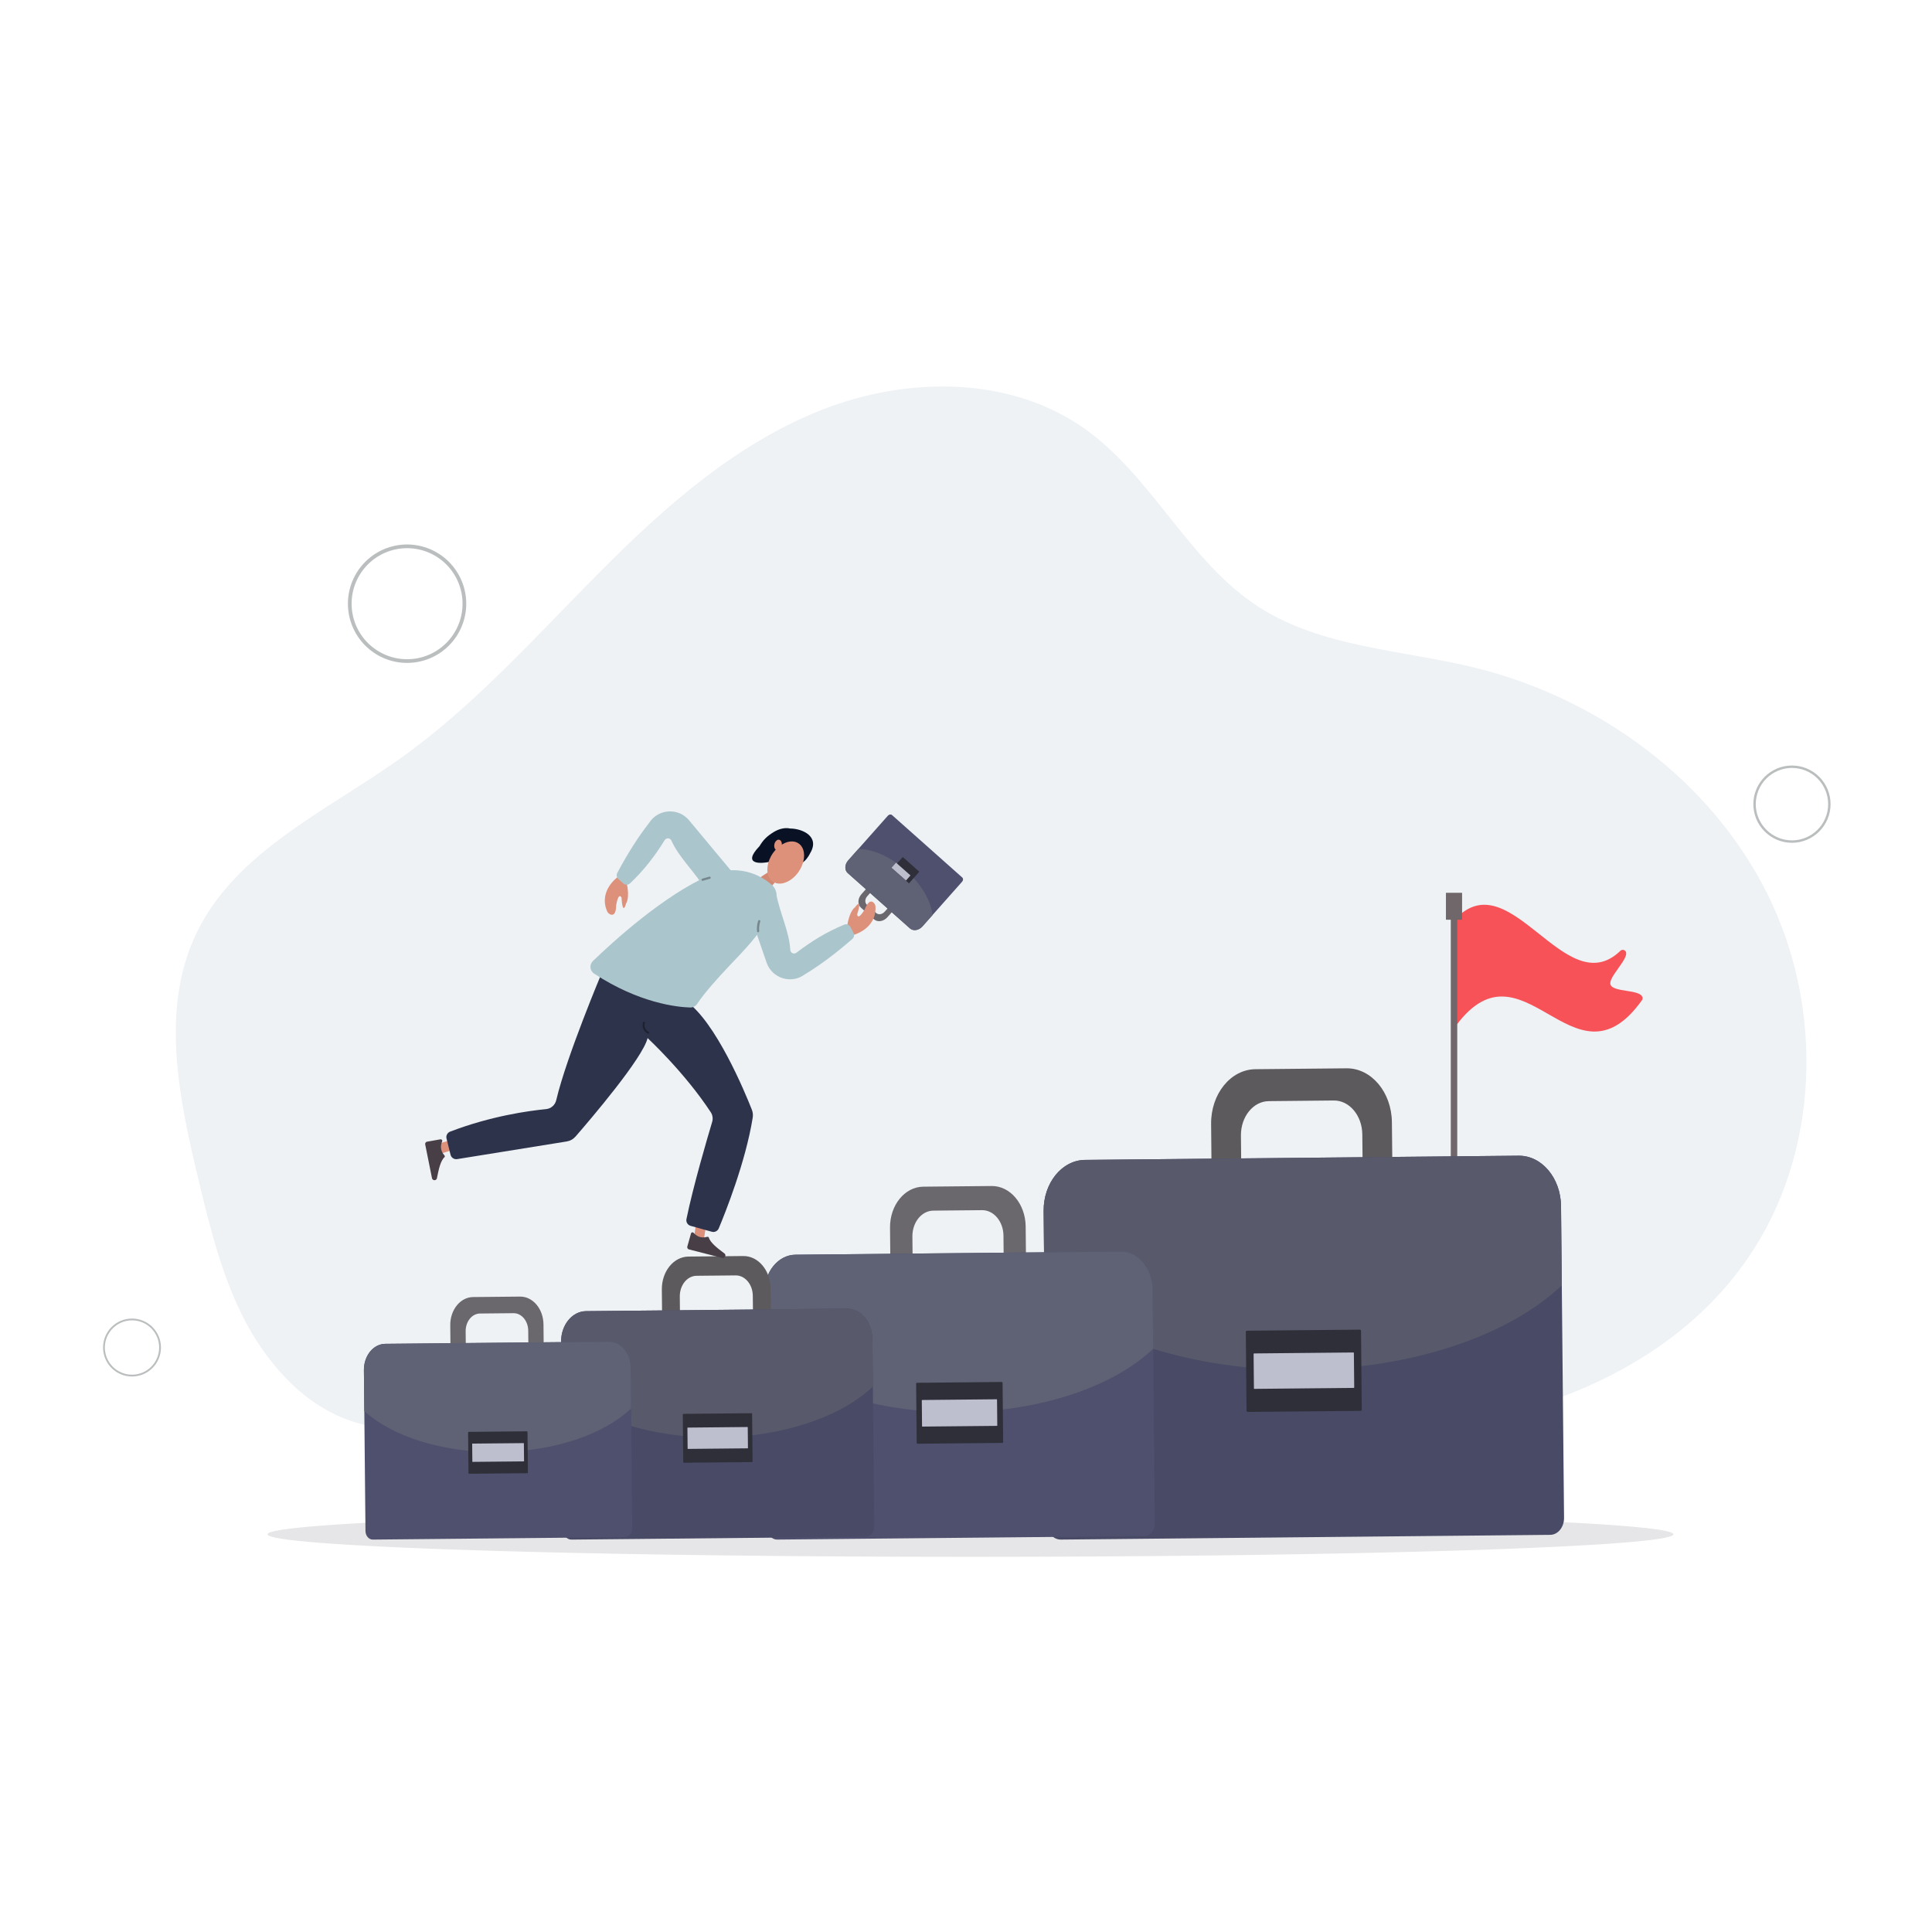 <svg xmlns="http://www.w3.org/2000/svg" xmlns:xlink="http://www.w3.org/1999/xlink" width="1024" zoomAndPan="magnify" viewBox="0 0 768 768" height="1024" preserveAspectRatio="xMidYMid meet" version="1.0"><defs><clipPath id="c657253f83"><path d="M 106 600 L 666 600 L 666 618.859 L 106 618.859 Z M 106 600 " clip-rule="nonzero"/></clipPath><clipPath id="d7358b7796"><path d="M 696 304 L 727.742 304 L 727.742 336 L 696 336 Z M 696 304 " clip-rule="nonzero"/></clipPath></defs><path fill="#eef2f4" d="M 106.477 539.398 C 91.188 519.277 84.91 493.918 78.992 469.34 C 71.16 436.812 63.602 401.215 78.055 371.047 C 93.582 338.645 129.441 322.551 158.738 301.77 C 188.531 280.637 212.965 252.992 238.734 227.094 C 264.5 201.199 292.625 176.355 326.594 162.957 C 360.566 149.559 401.645 149.359 431.379 170.566 C 458.16 189.668 472.395 223.031 499.941 240.996 C 525.094 257.398 556.879 258.238 586.043 265.352 C 635.332 277.387 680.133 310.113 702.688 355.594 C 725.246 401.074 723.453 458.84 694.523 500.555 C 660.359 549.812 596.133 569.812 536.219 569.867 C 476.305 569.922 417.734 553.574 358.359 545.508 C 309.113 538.82 258.875 539.012 211.77 556.398 C 172.785 570.793 136.273 578.613 106.477 539.398 Z M 106.477 539.398 " fill-opacity="1" fill-rule="nonzero"/><g clip-path="url(#c657253f83)"><path fill="#e6e6e8" d="M 665.223 609.898 C 665.223 610.047 665.109 610.191 664.887 610.34 C 664.66 610.484 664.324 610.633 663.875 610.777 C 663.43 610.922 662.867 611.07 662.199 611.215 C 661.527 611.359 660.746 611.504 659.852 611.648 C 658.961 611.793 657.957 611.934 656.848 612.078 C 655.738 612.219 654.516 612.359 653.191 612.5 C 651.863 612.641 650.43 612.781 648.887 612.918 C 647.348 613.055 645.703 613.191 643.949 613.328 C 642.199 613.465 640.348 613.598 638.395 613.73 C 636.438 613.863 634.383 613.992 632.227 614.121 C 630.07 614.254 627.816 614.379 625.465 614.504 C 623.113 614.633 620.668 614.754 618.129 614.879 C 615.586 615 612.953 615.117 610.23 615.238 C 607.508 615.355 604.695 615.469 601.793 615.582 C 598.891 615.695 595.906 615.809 592.832 615.918 C 589.762 616.023 586.609 616.133 583.375 616.234 C 580.141 616.34 576.832 616.441 573.441 616.539 C 570.055 616.637 566.594 616.73 563.059 616.824 C 559.523 616.918 555.918 617.008 552.246 617.094 C 548.57 617.184 544.832 617.266 541.031 617.348 C 537.227 617.43 533.367 617.508 529.441 617.586 C 525.52 617.66 521.543 617.73 517.508 617.801 C 513.477 617.871 509.391 617.938 505.258 618 C 501.125 618.062 496.945 618.121 492.719 618.176 C 488.492 618.234 484.23 618.285 479.922 618.336 C 475.617 618.383 471.277 618.43 466.898 618.473 C 462.523 618.516 458.117 618.555 453.68 618.59 C 449.246 618.625 444.785 618.656 440.297 618.688 C 435.812 618.715 431.309 618.742 426.785 618.762 C 422.262 618.785 417.723 618.801 413.172 618.816 C 408.621 618.832 404.062 618.84 399.492 618.848 C 394.926 618.855 390.355 618.859 385.781 618.859 C 381.207 618.859 376.637 618.855 372.07 618.848 C 367.504 618.84 362.945 618.832 358.391 618.816 C 353.84 618.801 349.305 618.785 344.781 618.762 C 340.258 618.742 335.75 618.715 331.266 618.688 C 326.781 618.656 322.32 618.625 317.883 618.59 C 313.449 618.555 309.043 618.516 304.664 618.473 C 300.289 618.43 295.949 618.383 291.641 618.336 C 287.336 618.285 283.07 618.234 278.844 618.176 C 274.621 618.121 270.441 618.062 266.305 618 C 262.172 617.938 258.09 617.871 254.055 617.801 C 250.023 617.73 246.043 617.66 242.121 617.586 C 238.199 617.508 234.336 617.43 230.535 617.348 C 226.73 617.266 222.992 617.184 219.32 617.098 C 215.648 617.008 212.043 616.918 208.508 616.824 C 204.973 616.73 201.512 616.637 198.121 616.539 C 194.734 616.441 191.422 616.34 188.188 616.234 C 184.953 616.133 181.801 616.023 178.73 615.918 C 175.66 615.809 172.672 615.695 169.773 615.582 C 166.871 615.469 164.059 615.355 161.332 615.238 C 158.609 615.117 155.977 615 153.438 614.879 C 150.895 614.754 148.449 614.633 146.098 614.504 C 143.746 614.379 141.492 614.254 139.336 614.121 C 137.184 613.992 135.125 613.863 133.172 613.73 C 131.215 613.598 129.363 613.465 127.613 613.328 C 125.863 613.191 124.219 613.055 122.676 612.918 C 121.137 612.781 119.703 612.641 118.375 612.5 C 117.047 612.359 115.828 612.219 114.715 612.078 C 113.605 611.934 112.602 611.793 111.711 611.648 C 110.82 611.504 110.039 611.359 109.367 611.215 C 108.695 611.07 108.137 610.922 107.688 610.777 C 107.238 610.633 106.902 610.484 106.68 610.34 C 106.453 610.191 106.344 610.047 106.344 609.898 C 106.344 609.754 106.453 609.605 106.68 609.461 C 106.902 609.312 107.238 609.168 107.688 609.02 C 108.137 608.875 108.695 608.73 109.367 608.586 C 110.039 608.441 110.82 608.297 111.711 608.152 C 112.602 608.008 113.605 607.863 114.715 607.723 C 115.828 607.582 117.047 607.438 118.375 607.297 C 119.703 607.16 121.137 607.02 122.676 606.883 C 124.219 606.742 125.863 606.605 127.613 606.473 C 129.363 606.336 131.215 606.203 133.172 606.07 C 135.125 605.938 137.184 605.805 139.336 605.676 C 141.492 605.547 143.746 605.418 146.098 605.293 C 148.449 605.168 150.895 605.043 153.438 604.922 C 155.977 604.801 158.609 604.68 161.332 604.562 C 164.059 604.445 166.871 604.328 169.773 604.215 C 172.672 604.102 175.66 603.992 178.73 603.883 C 181.801 603.773 184.953 603.668 188.188 603.562 C 191.422 603.461 194.734 603.359 198.121 603.262 C 201.512 603.164 204.973 603.066 208.508 602.973 C 212.043 602.879 215.648 602.789 219.32 602.703 C 222.992 602.617 226.73 602.531 230.535 602.449 C 234.336 602.367 238.199 602.289 242.121 602.215 C 246.043 602.141 250.023 602.066 254.055 602 C 258.09 601.93 262.172 601.863 266.305 601.801 C 270.441 601.738 274.621 601.68 278.844 601.621 C 283.07 601.566 287.336 601.512 291.641 601.465 C 295.949 601.414 300.289 601.367 304.664 601.324 C 309.043 601.285 313.449 601.246 317.883 601.207 C 322.32 601.172 326.781 601.141 331.266 601.113 C 335.75 601.082 340.258 601.059 344.781 601.039 C 349.305 601.016 353.84 600.996 358.391 600.984 C 362.945 600.969 367.504 600.957 372.07 600.949 C 376.637 600.945 381.207 600.941 385.781 600.941 C 390.355 600.941 394.926 600.945 399.492 600.949 C 404.062 600.957 408.621 600.969 413.172 600.984 C 417.723 600.996 422.262 601.016 426.785 601.039 C 431.309 601.059 435.812 601.082 440.297 601.113 C 444.785 601.141 449.246 601.172 453.68 601.207 C 458.117 601.246 462.523 601.285 466.898 601.324 C 471.277 601.367 475.617 601.414 479.922 601.465 C 484.23 601.512 488.492 601.566 492.719 601.621 C 496.945 601.68 501.125 601.738 505.258 601.801 C 509.391 601.863 513.477 601.93 517.508 602 C 521.543 602.066 525.52 602.141 529.441 602.215 C 533.367 602.289 537.227 602.367 541.031 602.449 C 544.832 602.531 548.57 602.617 552.246 602.703 C 555.918 602.789 559.523 602.879 563.059 602.973 C 566.594 603.066 570.055 603.164 573.441 603.262 C 576.832 603.359 580.141 603.461 583.375 603.562 C 586.609 603.668 589.762 603.773 592.832 603.883 C 595.906 603.992 598.891 604.102 601.793 604.215 C 604.695 604.328 607.508 604.445 610.23 604.562 C 612.953 604.68 615.586 604.801 618.129 604.922 C 620.668 605.043 623.113 605.168 625.465 605.293 C 627.816 605.418 630.07 605.547 632.227 605.676 C 634.383 605.805 636.438 605.938 638.395 606.07 C 640.348 606.203 642.199 606.336 643.949 606.473 C 645.703 606.605 647.348 606.742 648.887 606.883 C 650.43 607.02 651.863 607.16 653.191 607.297 C 654.516 607.438 655.738 607.582 656.848 607.723 C 657.957 607.863 658.961 608.008 659.852 608.152 C 660.746 608.297 661.527 608.441 662.199 608.586 C 662.867 608.73 663.43 608.875 663.875 609.02 C 664.324 609.168 664.66 609.312 664.887 609.461 C 665.109 609.605 665.223 609.754 665.223 609.898 Z M 665.223 609.898 " fill-opacity="1" fill-rule="nonzero"/></g><path fill="#6b686d" d="M 353.449 360.418 L 351.66 362.43 C 350.707 363.508 349.211 363.738 348.32 362.949 L 344.609 359.66 C 343.723 358.871 343.777 357.359 344.73 356.281 L 346.52 354.27 L 344.824 352.754 L 342.438 355.449 C 340.918 357.16 340.828 359.562 342.242 360.82 L 347.441 365.441 C 348.852 366.695 351.23 366.328 352.75 364.617 L 355.137 361.922 Z M 353.449 360.418 " fill-opacity="1" fill-rule="nonzero"/><path fill="#4e506e" d="M 337.164 342.035 L 352.941 324.258 C 353.414 323.723 354.156 323.609 354.598 324 L 382.512 348.82 C 382.953 349.211 382.93 349.961 382.453 350.488 L 366.672 368.27 C 365.254 369.871 363.035 370.219 361.715 369.043 L 336.98 347.051 C 335.664 345.883 335.742 343.637 337.164 342.035 Z M 337.164 342.035 " fill-opacity="1" fill-rule="nonzero"/><path fill="#5f6274" d="M 337.164 342.035 L 341.176 337.516 C 346.664 337.387 353.812 340.387 360.078 345.961 C 366.348 351.531 370.168 358.281 370.688 363.754 L 366.676 368.273 C 365.254 369.875 363.035 370.223 361.715 369.047 L 336.98 347.055 C 335.664 345.883 335.742 343.637 337.164 342.035 Z M 337.164 342.035 " fill-opacity="1" fill-rule="nonzero"/><path fill="#2e2f38" d="M 361.258 351.086 L 354.828 345.371 C 354.781 345.328 354.777 345.285 354.82 345.238 L 358.805 340.746 C 358.848 340.699 358.891 340.695 358.938 340.738 L 365.367 346.457 C 365.414 346.496 365.418 346.539 365.375 346.586 L 361.391 351.078 C 361.348 351.125 361.305 351.129 361.258 351.086 Z M 361.258 351.086 " fill-opacity="1" fill-rule="nonzero"/><path fill="#bdbece" d="M 360.117 349.992 L 354.438 344.98 C 354.418 344.965 354.418 344.945 354.434 344.926 L 356.168 342.957 C 356.184 342.938 356.203 342.938 356.223 342.953 L 361.902 347.965 C 361.922 347.984 361.926 348.004 361.906 348.023 L 360.172 349.988 C 360.156 350.012 360.137 350.012 360.117 349.992 Z M 360.117 349.992 " fill-opacity="1" fill-rule="nonzero"/><path fill="#f65257" d="M 577.723 409.18 C 605.152 369.746 625.355 435.973 652.715 397.582 C 652.988 397.195 653.043 396.781 652.879 396.336 C 651.742 393.219 641.336 394.527 640.199 391.402 C 639.164 388.562 647.387 381.301 646.352 378.461 C 646.312 378.355 646.262 378.254 646.199 378.16 C 646.133 378.066 646.059 377.984 645.977 377.91 C 645.891 377.836 645.797 377.773 645.699 377.719 C 645.598 377.668 645.492 377.629 645.383 377.605 C 645.273 377.578 645.16 377.57 645.051 377.57 C 644.938 377.574 644.824 377.59 644.719 377.621 C 644.609 377.652 644.504 377.695 644.406 377.75 C 644.309 377.805 644.223 377.875 644.141 377.953 C 622.074 399.277 600.012 341.066 577.945 365.992 C 575.441 380.578 580.23 394.598 577.723 409.18 Z M 577.723 409.18 " fill-opacity="1" fill-rule="nonzero"/><path fill="#70676a" d="M 576.707 362.184 L 579.277 362.184 L 579.277 475.359 L 576.707 475.359 Z M 576.707 362.184 " fill-opacity="1" fill-rule="nonzero"/><path fill="#70676a" d="M 574.875 354.898 L 581.109 354.898 C 581.172 354.898 581.203 354.93 581.203 354.992 L 581.203 365.52 C 581.203 365.582 581.172 365.613 581.109 365.613 L 574.875 365.613 C 574.812 365.613 574.781 365.582 574.781 365.52 L 574.781 354.992 C 574.781 354.93 574.812 354.898 574.875 354.898 Z M 574.875 354.898 " fill-opacity="1" fill-rule="nonzero"/><path fill="#5d5a5e" d="M 493.43 465.441 L 493.289 451.406 C 493.219 443.906 498.176 437.777 504.363 437.719 L 530.203 437.465 C 536.391 437.406 541.465 443.438 541.539 450.938 L 541.68 464.973 L 553.5 464.855 L 553.301 446.094 C 553.188 434.168 545.117 424.578 535.273 424.672 L 499.047 425.023 C 489.203 425.117 481.316 434.863 481.434 446.793 L 481.613 465.555 Z M 493.43 465.441 " fill-opacity="1" fill-rule="nonzero"/><path fill="#484a66" d="M 620.535 479.434 L 621.734 603.344 C 621.77 607.062 619.316 610.094 616.25 610.125 L 421.672 612.004 C 418.605 612.035 416.094 609.051 416.059 605.332 L 414.859 481.422 C 414.75 470.277 422.117 461.168 431.316 461.078 L 603.688 459.41 C 612.887 459.316 620.426 468.289 620.535 479.434 Z M 620.535 479.434 " fill-opacity="1" fill-rule="nonzero"/><path fill="#585a6b" d="M 620.535 479.434 L 620.84 510.934 C 600.102 530.652 562.004 544.086 518.316 544.508 C 474.629 544.934 436.277 532.238 415.164 512.926 L 414.859 481.426 C 414.75 470.281 422.117 461.172 431.316 461.086 L 603.688 459.414 C 612.887 459.316 620.426 468.289 620.535 479.434 Z M 620.535 479.434 " fill-opacity="1" fill-rule="nonzero"/><path fill="#2e2f38" d="M 495.707 528.98 L 540.539 528.551 C 540.672 528.551 540.785 528.594 540.879 528.688 C 540.977 528.781 541.023 528.895 541.027 529.031 L 541.324 560.34 C 541.328 560.473 541.281 560.59 541.188 560.684 C 541.094 560.777 540.98 560.828 540.848 560.828 L 496.02 561.258 C 495.883 561.262 495.77 561.215 495.676 561.121 C 495.578 561.027 495.531 560.914 495.527 560.781 L 495.23 529.469 C 495.227 529.336 495.273 529.223 495.367 529.125 C 495.461 529.031 495.574 528.98 495.707 528.98 Z M 495.707 528.98 " fill-opacity="1" fill-rule="nonzero"/><path fill="#bdbece" d="M 538.109 551.715 L 498.668 552.098 C 498.523 552.102 498.453 552.031 498.453 551.887 L 498.324 538.227 C 498.32 538.086 498.391 538.012 498.531 538.012 L 537.973 537.629 C 538.113 537.629 538.184 537.699 538.188 537.84 L 538.324 551.504 C 538.328 551.648 538.254 551.719 538.109 551.715 Z M 538.109 551.715 " fill-opacity="1" fill-rule="nonzero"/><path fill="#6b686d" d="M 362.797 502.047 L 362.695 491.516 C 362.641 485.891 366.363 481.293 371.004 481.246 L 390.383 481.059 C 395.027 481.016 398.836 485.539 398.891 491.168 L 398.992 501.695 L 407.855 501.609 L 407.719 487.535 C 407.633 478.582 401.574 471.387 394.188 471.457 L 367.008 471.723 C 359.625 471.793 353.707 479.105 353.797 488.055 L 353.938 502.133 Z M 362.797 502.047 " fill-opacity="1" fill-rule="nonzero"/><path fill="#4e506e" d="M 458.164 512.539 L 459.066 605.516 C 459.09 608.301 457.258 610.582 454.949 610.602 L 308.961 612.004 C 306.66 612.027 304.773 609.785 304.746 606.992 L 303.848 514.023 C 303.766 505.664 309.293 498.828 316.195 498.762 L 445.527 497.508 C 452.422 497.453 458.082 504.176 458.164 512.539 Z M 458.164 512.539 " fill-opacity="1" fill-rule="nonzero"/><path fill="#5f6274" d="M 458.164 512.539 L 458.395 536.172 C 442.836 550.969 414.25 561.047 381.473 561.367 C 348.695 561.684 319.918 552.156 304.078 537.668 L 303.848 514.035 C 303.77 505.672 309.297 498.84 316.195 498.773 L 445.531 497.52 C 452.422 497.453 458.082 504.176 458.164 512.539 Z M 458.164 512.539 " fill-opacity="1" fill-rule="nonzero"/><path fill="#2e2f38" d="M 398.406 573.578 L 364.773 573.902 C 364.672 573.906 364.586 573.871 364.516 573.801 C 364.441 573.73 364.406 573.645 364.406 573.543 L 364.18 550.051 C 364.176 549.953 364.211 549.867 364.281 549.793 C 364.352 549.723 364.438 549.688 364.539 549.684 L 398.172 549.359 C 398.273 549.359 398.359 549.395 398.43 549.465 C 398.504 549.535 398.539 549.621 398.539 549.719 L 398.766 573.211 C 398.77 573.309 398.734 573.395 398.664 573.469 C 398.594 573.539 398.508 573.578 398.406 573.578 Z M 398.406 573.578 " fill-opacity="1" fill-rule="nonzero"/><path fill="#bdbece" d="M 366.582 556.52 L 396.176 556.234 C 396.281 556.234 396.332 556.285 396.336 556.391 L 396.434 566.645 C 396.434 566.75 396.383 566.805 396.277 566.805 L 366.684 567.09 C 366.578 567.09 366.523 567.035 366.523 566.93 L 366.426 556.68 C 366.426 556.574 366.477 556.52 366.582 556.52 Z M 366.582 556.52 " fill-opacity="1" fill-rule="nonzero"/><path fill="#5d5a5e" d="M 270.316 523.824 L 270.234 515.379 C 270.188 510.867 273.172 507.18 276.898 507.145 L 292.438 506.992 C 296.16 506.957 299.215 510.586 299.25 515.098 L 299.332 523.543 L 306.441 523.473 L 306.332 512.184 C 306.262 505.008 301.406 499.238 295.484 499.293 L 273.688 499.504 C 267.766 499.562 263.023 505.426 263.09 512.602 L 263.203 523.891 Z M 270.316 523.824 " fill-opacity="1" fill-rule="nonzero"/><path fill="#484a66" d="M 346.789 532.242 L 347.512 606.797 C 347.535 609.031 346.059 610.855 344.211 610.875 L 227.141 612.012 C 225.297 612.027 223.785 610.23 223.762 607.996 L 223.043 533.441 C 222.977 526.734 227.41 521.254 232.941 521.203 L 336.652 520.199 C 342.184 520.141 346.727 525.535 346.789 532.242 Z M 346.789 532.242 " fill-opacity="1" fill-rule="nonzero"/><path fill="#585a6b" d="M 346.789 532.242 L 346.973 551.195 C 334.496 563.059 311.574 571.141 285.289 571.398 C 259.004 571.652 235.93 564.02 223.227 552.395 L 223.043 533.441 C 222.977 526.738 227.41 521.254 232.941 521.203 L 336.652 520.199 C 342.184 520.141 346.727 525.535 346.789 532.242 Z M 346.789 532.242 " fill-opacity="1" fill-rule="nonzero"/><path fill="#2e2f38" d="M 298.871 581.191 L 271.895 581.453 C 271.812 581.453 271.746 581.426 271.688 581.367 C 271.629 581.312 271.602 581.242 271.602 581.164 L 271.418 562.324 C 271.418 562.246 271.445 562.176 271.5 562.117 C 271.559 562.062 271.625 562.031 271.707 562.031 L 298.684 561.77 C 298.766 561.77 298.832 561.797 298.891 561.852 C 298.949 561.91 298.977 561.977 298.977 562.059 L 299.16 580.895 C 299.16 580.977 299.133 581.047 299.078 581.102 C 299.02 581.16 298.953 581.188 298.871 581.191 Z M 298.871 581.191 " fill-opacity="1" fill-rule="nonzero"/><path fill="#bdbece" d="M 297.199 575.734 L 273.469 575.965 C 273.383 575.965 273.34 575.922 273.34 575.836 L 273.258 567.617 C 273.258 567.531 273.301 567.488 273.387 567.488 L 297.117 567.258 C 297.199 567.258 297.242 567.297 297.242 567.383 L 297.324 575.605 C 297.324 575.691 297.281 575.734 297.199 575.734 Z M 297.199 575.734 " fill-opacity="1" fill-rule="nonzero"/><path fill="#bbbebf" d="M 161.82 216.438 C 161.051 216.438 160.281 216.477 159.516 216.551 C 158.746 216.629 157.988 216.742 157.23 216.891 C 156.477 217.043 155.73 217.23 154.992 217.453 C 154.254 217.676 153.531 217.938 152.82 218.23 C 152.105 218.527 151.41 218.855 150.734 219.219 C 150.055 219.582 149.395 219.977 148.754 220.406 C 148.113 220.836 147.496 221.293 146.898 221.781 C 146.305 222.273 145.734 222.789 145.188 223.336 C 144.645 223.879 144.129 224.449 143.637 225.047 C 143.148 225.641 142.691 226.262 142.262 226.902 C 141.836 227.543 141.441 228.203 141.078 228.883 C 140.715 229.562 140.383 230.258 140.09 230.973 C 139.797 231.684 139.535 232.41 139.312 233.145 C 139.09 233.883 138.902 234.633 138.75 235.387 C 138.602 236.145 138.488 236.906 138.414 237.672 C 138.336 238.441 138.301 239.207 138.301 239.98 C 138.301 240.75 138.336 241.52 138.414 242.285 C 138.488 243.055 138.602 243.816 138.75 244.57 C 138.902 245.328 139.09 246.074 139.312 246.812 C 139.535 247.551 139.797 248.277 140.09 248.988 C 140.383 249.699 140.715 250.398 141.078 251.078 C 141.441 251.758 141.836 252.418 142.262 253.059 C 142.691 253.699 143.148 254.316 143.637 254.914 C 144.129 255.508 144.645 256.082 145.188 256.625 C 145.734 257.172 146.305 257.688 146.898 258.176 C 147.496 258.664 148.113 259.125 148.754 259.555 C 149.395 259.98 150.055 260.379 150.734 260.742 C 151.41 261.105 152.105 261.434 152.82 261.727 C 153.531 262.023 154.254 262.281 154.992 262.508 C 155.73 262.73 156.477 262.918 157.23 263.066 C 157.988 263.219 158.746 263.332 159.516 263.406 C 160.281 263.48 161.051 263.52 161.82 263.52 C 162.59 263.52 163.359 263.48 164.125 263.406 C 164.891 263.332 165.652 263.219 166.41 263.066 C 167.164 262.918 167.91 262.73 168.648 262.508 C 169.383 262.281 170.109 262.023 170.82 261.727 C 171.531 261.434 172.227 261.105 172.906 260.742 C 173.586 260.379 174.246 259.98 174.887 259.555 C 175.527 259.125 176.145 258.664 176.742 258.176 C 177.336 257.688 177.906 257.172 178.453 256.625 C 178.996 256.082 179.512 255.508 180 254.914 C 180.488 254.316 180.949 253.699 181.375 253.059 C 181.805 252.418 182.199 251.758 182.562 251.078 C 182.926 250.398 183.254 249.699 183.551 248.988 C 183.844 248.277 184.105 247.551 184.328 246.812 C 184.551 246.074 184.738 245.328 184.887 244.57 C 185.039 243.816 185.152 243.055 185.227 242.289 C 185.301 241.52 185.34 240.75 185.34 239.98 C 185.34 239.207 185.301 238.441 185.227 237.672 C 185.152 236.906 185.039 236.145 184.887 235.387 C 184.738 234.633 184.551 233.883 184.328 233.145 C 184.105 232.41 183.844 231.684 183.551 230.973 C 183.254 230.258 182.926 229.562 182.562 228.883 C 182.199 228.203 181.805 227.543 181.375 226.902 C 180.949 226.262 180.488 225.641 180 225.047 C 179.512 224.449 178.996 223.879 178.453 223.336 C 177.906 222.789 177.336 222.273 176.742 221.781 C 176.145 221.293 175.527 220.836 174.887 220.406 C 174.246 219.977 173.586 219.582 172.906 219.219 C 172.227 218.855 171.531 218.527 170.82 218.23 C 170.109 217.938 169.383 217.676 168.648 217.453 C 167.91 217.23 167.164 217.043 166.41 216.891 C 165.652 216.742 164.891 216.629 164.125 216.551 C 163.359 216.477 162.59 216.438 161.82 216.438 Z M 161.82 262.047 C 161.098 262.047 160.379 262.012 159.66 261.941 C 158.941 261.871 158.227 261.766 157.52 261.625 C 156.809 261.484 156.109 261.309 155.418 261.098 C 154.727 260.887 154.047 260.645 153.383 260.367 C 152.715 260.09 152.062 259.781 151.426 259.441 C 150.789 259.102 150.168 258.73 149.57 258.328 C 148.969 257.926 148.391 257.496 147.832 257.039 C 147.273 256.582 146.738 256.094 146.227 255.586 C 145.715 255.074 145.23 254.539 144.773 253.98 C 144.316 253.422 143.887 252.84 143.484 252.238 C 143.082 251.641 142.711 251.02 142.371 250.383 C 142.031 249.746 141.723 249.094 141.445 248.426 C 141.172 247.758 140.926 247.078 140.719 246.387 C 140.508 245.695 140.332 244.992 140.191 244.285 C 140.051 243.574 139.945 242.863 139.875 242.141 C 139.805 241.422 139.77 240.703 139.77 239.98 C 139.77 239.258 139.805 238.535 139.875 237.816 C 139.945 237.098 140.051 236.383 140.191 235.672 C 140.332 234.965 140.508 234.266 140.719 233.574 C 140.926 232.879 141.172 232.199 141.445 231.531 C 141.723 230.867 142.031 230.211 142.371 229.574 C 142.711 228.938 143.082 228.32 143.484 227.719 C 143.887 227.117 144.316 226.535 144.773 225.977 C 145.23 225.418 145.715 224.883 146.227 224.375 C 146.738 223.863 147.273 223.379 147.828 222.918 C 148.387 222.461 148.969 222.031 149.566 221.629 C 150.168 221.227 150.789 220.855 151.426 220.516 C 152.062 220.176 152.715 219.867 153.379 219.59 C 154.047 219.312 154.727 219.07 155.418 218.859 C 156.109 218.648 156.809 218.473 157.516 218.332 C 158.227 218.191 158.938 218.086 159.656 218.016 C 160.375 217.945 161.098 217.91 161.82 217.91 C 162.543 217.91 163.262 217.945 163.98 218.016 C 164.699 218.086 165.414 218.191 166.121 218.332 C 166.828 218.473 167.527 218.648 168.219 218.859 C 168.91 219.07 169.59 219.312 170.258 219.59 C 170.926 219.867 171.578 220.176 172.215 220.516 C 172.852 220.855 173.469 221.227 174.07 221.629 C 174.672 222.031 175.25 222.461 175.809 222.918 C 176.367 223.379 176.902 223.863 177.41 224.375 C 177.922 224.887 178.406 225.418 178.863 225.98 C 179.324 226.539 179.754 227.117 180.152 227.719 C 180.555 228.32 180.926 228.938 181.266 229.574 C 181.605 230.215 181.914 230.867 182.191 231.535 C 182.469 232.203 182.711 232.883 182.918 233.574 C 183.129 234.266 183.305 234.965 183.445 235.676 C 183.586 236.383 183.691 237.098 183.762 237.816 C 183.832 238.535 183.867 239.258 183.867 239.98 C 183.871 240.703 183.832 241.422 183.762 242.145 C 183.691 242.863 183.586 243.578 183.445 244.285 C 183.305 244.996 183.129 245.695 182.922 246.387 C 182.711 247.078 182.469 247.758 182.191 248.426 C 181.914 249.094 181.605 249.746 181.266 250.383 C 180.926 251.023 180.555 251.641 180.156 252.242 C 179.754 252.844 179.324 253.422 178.867 253.98 C 178.406 254.539 177.922 255.074 177.414 255.586 C 176.902 256.098 176.367 256.582 175.809 257.043 C 175.25 257.5 174.672 257.93 174.07 258.332 C 173.469 258.734 172.852 259.105 172.215 259.445 C 171.578 259.785 170.926 260.094 170.258 260.371 C 169.59 260.648 168.914 260.891 168.223 261.102 C 167.531 261.312 166.832 261.488 166.121 261.629 C 165.414 261.77 164.699 261.875 163.98 261.945 C 163.262 262.016 162.543 262.051 161.82 262.051 Z M 161.82 262.047 " fill-opacity="1" fill-rule="nonzero"/><path fill="#bbbebf" d="M 52.473 524.141 C 51.719 524.141 50.969 524.215 50.227 524.363 C 49.488 524.508 48.766 524.727 48.07 525.016 C 47.371 525.305 46.707 525.66 46.078 526.082 C 45.449 526.5 44.867 526.98 44.336 527.516 C 43.801 528.047 43.324 528.629 42.902 529.258 C 42.484 529.887 42.129 530.551 41.84 531.25 C 41.551 531.949 41.332 532.672 41.184 533.414 C 41.035 534.152 40.961 534.902 40.961 535.66 C 40.961 536.418 41.035 537.164 41.184 537.906 C 41.332 538.648 41.551 539.371 41.84 540.07 C 42.129 540.77 42.48 541.434 42.902 542.062 C 43.32 542.691 43.797 543.273 44.332 543.805 C 44.867 544.34 45.449 544.82 46.078 545.238 C 46.707 545.66 47.367 546.016 48.066 546.305 C 48.766 546.594 49.484 546.812 50.227 546.961 C 50.969 547.105 51.715 547.18 52.473 547.18 C 53.227 547.18 53.977 547.109 54.719 546.961 C 55.461 546.812 56.18 546.594 56.879 546.305 C 57.574 546.016 58.238 545.66 58.867 545.238 C 59.496 544.82 60.078 544.344 60.613 543.809 C 61.145 543.273 61.625 542.691 62.043 542.062 C 62.465 541.434 62.816 540.77 63.105 540.07 C 63.395 539.371 63.613 538.652 63.762 537.91 C 63.91 537.168 63.984 536.418 63.984 535.66 C 63.984 534.906 63.91 534.156 63.762 533.414 C 63.613 532.672 63.398 531.953 63.105 531.254 C 62.816 530.555 62.465 529.891 62.043 529.262 C 61.625 528.633 61.148 528.051 60.613 527.516 C 60.078 526.98 59.496 526.504 58.867 526.082 C 58.238 525.664 57.578 525.309 56.879 525.02 C 56.18 524.727 55.461 524.512 54.719 524.363 C 53.977 524.215 53.23 524.141 52.473 524.141 Z M 52.473 546.461 C 51.766 546.461 51.062 546.391 50.367 546.254 C 49.672 546.113 49 545.91 48.344 545.637 C 47.688 545.367 47.066 545.035 46.477 544.641 C 45.891 544.246 45.344 543.801 44.844 543.297 C 44.34 542.797 43.895 542.25 43.5 541.66 C 43.105 541.07 42.773 540.449 42.504 539.793 C 42.23 539.137 42.027 538.461 41.887 537.766 C 41.75 537.07 41.68 536.371 41.68 535.66 C 41.68 534.949 41.75 534.25 41.887 533.551 C 42.027 532.855 42.23 532.184 42.504 531.527 C 42.773 530.871 43.105 530.25 43.5 529.66 C 43.895 529.07 44.34 528.523 44.844 528.023 C 45.344 527.52 45.887 527.074 46.477 526.68 C 47.066 526.285 47.688 525.953 48.344 525.68 C 48.996 525.41 49.672 525.203 50.367 525.066 C 51.062 524.93 51.766 524.859 52.473 524.859 C 53.184 524.859 53.883 524.93 54.578 525.066 C 55.273 525.203 55.949 525.41 56.602 525.68 C 57.258 525.953 57.879 526.285 58.469 526.68 C 59.059 527.074 59.602 527.52 60.105 528.023 C 60.605 528.523 61.051 529.07 61.445 529.66 C 61.84 530.25 62.172 530.871 62.445 531.527 C 62.715 532.184 62.918 532.859 63.059 533.555 C 63.195 534.25 63.266 534.953 63.266 535.66 C 63.266 536.371 63.195 537.074 63.059 537.77 C 62.918 538.465 62.715 539.137 62.441 539.793 C 62.172 540.449 61.84 541.07 61.445 541.66 C 61.051 542.25 60.605 542.797 60.105 543.297 C 59.602 543.797 59.059 544.246 58.469 544.641 C 57.879 545.035 57.258 545.367 56.602 545.637 C 55.949 545.91 55.273 546.113 54.578 546.254 C 53.883 546.391 53.184 546.461 52.473 546.461 Z M 52.473 546.461 " fill-opacity="1" fill-rule="nonzero"/><g clip-path="url(#d7358b7796)"><path fill="#bbbebf" d="M 712.328 304.305 C 711.32 304.305 710.324 304.402 709.336 304.598 C 708.348 304.793 707.387 305.086 706.457 305.473 C 705.527 305.859 704.641 306.332 703.805 306.891 C 702.965 307.453 702.191 308.09 701.477 308.801 C 700.766 309.516 700.129 310.289 699.57 311.129 C 699.008 311.969 698.535 312.852 698.152 313.785 C 697.766 314.719 697.473 315.676 697.277 316.668 C 697.082 317.656 696.98 318.656 696.984 319.664 C 696.98 320.672 697.082 321.672 697.277 322.66 C 697.473 323.648 697.766 324.609 698.152 325.543 C 698.535 326.473 699.008 327.359 699.57 328.195 C 700.129 329.035 700.766 329.812 701.477 330.523 C 702.191 331.238 702.965 331.875 703.805 332.434 C 704.641 332.996 705.527 333.469 706.457 333.855 C 707.387 334.242 708.348 334.531 709.336 334.73 C 710.324 334.926 711.32 335.023 712.328 335.023 C 713.336 335.023 714.336 334.926 715.324 334.73 C 716.312 334.531 717.273 334.242 718.203 333.855 C 719.133 333.469 720.02 332.996 720.855 332.434 C 721.695 331.875 722.469 331.238 723.184 330.523 C 723.895 329.812 724.531 329.035 725.09 328.195 C 725.652 327.359 726.125 326.473 726.508 325.543 C 726.895 324.609 727.188 323.648 727.383 322.66 C 727.578 321.672 727.676 320.672 727.676 319.664 C 727.676 318.656 727.578 317.656 727.383 316.668 C 727.188 315.676 726.895 314.719 726.508 313.785 C 726.125 312.852 725.652 311.969 725.09 311.129 C 724.531 310.289 723.895 309.516 723.184 308.801 C 722.469 308.09 721.695 307.453 720.855 306.891 C 720.02 306.332 719.133 305.859 718.203 305.473 C 717.273 305.086 716.312 304.793 715.324 304.598 C 714.336 304.402 713.336 304.305 712.328 304.305 Z M 712.328 334.062 C 711.387 334.062 710.449 333.969 709.523 333.785 C 708.598 333.602 707.695 333.328 706.824 332.965 C 705.949 332.605 705.121 332.16 704.336 331.637 C 703.551 331.109 702.824 330.512 702.156 329.844 C 701.488 329.176 700.891 328.449 700.367 327.66 C 699.844 326.875 699.398 326.047 699.039 325.172 C 698.676 324.297 698.402 323.398 698.219 322.473 C 698.035 321.543 697.941 320.605 697.941 319.66 C 697.941 318.715 698.035 317.781 698.219 316.852 C 698.402 315.926 698.676 315.023 699.039 314.152 C 699.398 313.277 699.844 312.449 700.367 311.66 C 700.891 310.875 701.488 310.148 702.156 309.48 C 702.824 308.809 703.551 308.215 704.336 307.688 C 705.121 307.164 705.953 306.719 706.824 306.359 C 707.699 305.996 708.598 305.723 709.523 305.539 C 710.449 305.355 711.387 305.262 712.332 305.262 C 713.277 305.262 714.211 305.355 715.137 305.539 C 716.066 305.723 716.965 305.996 717.836 306.359 C 718.711 306.719 719.539 307.164 720.324 307.688 C 721.109 308.215 721.836 308.812 722.504 309.48 C 723.172 310.148 723.77 310.875 724.293 311.664 C 724.82 312.449 725.262 313.277 725.625 314.152 C 725.984 315.027 726.258 315.926 726.441 316.855 C 726.625 317.781 726.719 318.719 726.719 319.664 C 726.719 320.609 726.625 321.547 726.441 322.473 C 726.258 323.398 725.984 324.301 725.621 325.172 C 725.262 326.047 724.816 326.879 724.293 327.664 C 723.77 328.449 723.172 329.176 722.504 329.844 C 721.836 330.516 721.109 331.109 720.324 331.637 C 719.539 332.16 718.707 332.605 717.836 332.965 C 716.965 333.328 716.062 333.602 715.137 333.785 C 714.211 333.969 713.273 334.062 712.328 334.062 Z M 712.328 334.062 " fill-opacity="1" fill-rule="nonzero"/></g><path fill="#6b686d" d="M 185.176 536.438 L 185.105 529.199 C 185.07 525.332 187.625 522.172 190.816 522.141 L 204.133 522.012 C 207.332 521.98 209.941 525.09 209.977 528.957 L 210.043 536.195 L 216.137 536.137 L 216.043 526.461 C 215.984 520.312 211.82 515.367 206.746 515.414 L 188.066 515.598 C 182.992 515.645 178.926 520.672 178.984 526.82 L 179.078 536.496 Z M 185.176 536.438 " fill-opacity="1" fill-rule="nonzero"/><path fill="#4e506e" d="M 250.711 543.652 L 251.328 607.539 C 251.348 609.453 250.074 611.02 248.5 611.035 L 148.176 612.008 C 146.594 612.023 145.297 610.484 145.281 608.566 L 144.66 544.68 C 144.605 538.934 148.402 534.242 153.145 534.191 L 242.02 533.332 C 246.766 533.285 250.656 537.906 250.711 543.652 Z M 250.711 543.652 " fill-opacity="1" fill-rule="nonzero"/><path fill="#5f6274" d="M 250.711 543.652 L 250.867 559.895 C 240.176 570.062 220.531 576.988 198.004 577.207 C 175.48 577.426 155.707 570.879 144.82 560.922 L 144.66 544.68 C 144.605 538.934 148.402 534.242 153.145 534.191 L 242.02 533.328 C 246.766 533.285 250.656 537.906 250.711 543.652 Z M 250.711 543.652 " fill-opacity="1" fill-rule="nonzero"/><path fill="#2e2f38" d="M 186.324 569.191 L 209.441 568.969 C 209.508 568.969 209.566 568.992 209.617 569.043 C 209.668 569.09 209.691 569.148 209.691 569.219 L 209.848 585.363 C 209.848 585.43 209.824 585.488 209.777 585.539 C 209.727 585.59 209.668 585.613 209.602 585.613 L 186.484 585.836 C 186.414 585.836 186.355 585.812 186.309 585.766 C 186.258 585.715 186.234 585.656 186.234 585.59 L 186.078 569.445 C 186.078 569.375 186.102 569.316 186.148 569.266 C 186.199 569.219 186.254 569.191 186.324 569.191 Z M 186.324 569.191 " fill-opacity="1" fill-rule="nonzero"/><path fill="#bdbece" d="M 208.211 580.922 L 187.875 581.117 C 187.801 581.121 187.766 581.086 187.766 581.012 L 187.695 573.965 C 187.695 573.895 187.73 573.855 187.805 573.855 L 208.141 573.66 C 208.215 573.656 208.25 573.695 208.25 573.766 L 208.32 580.812 C 208.32 580.887 208.285 580.922 208.211 580.922 Z M 208.211 580.922 " fill-opacity="1" fill-rule="nonzero"/><path fill="#de917a" d="M 279.789 492.738 L 275.816 492.113 L 276.547 487.461 L 280.52 488.086 Z M 279.789 492.738 " fill-opacity="1" fill-rule="nonzero"/><path fill="#473e46" d="M 281.723 491.824 C 282.316 494.027 285.23 496.191 288.086 498.355 C 288.242 498.516 288.336 498.711 288.367 498.938 C 288.395 499.16 288.352 499.371 288.238 499.566 C 288.125 499.766 287.965 499.906 287.754 499.992 C 287.547 500.082 287.332 500.098 287.113 500.043 L 273.875 496.664 C 273.625 496.598 273.438 496.457 273.309 496.234 C 273.18 496.012 273.148 495.773 273.219 495.527 L 274.684 490.32 C 274.75 490.082 274.902 489.938 275.145 489.887 C 275.383 489.832 275.582 489.902 275.742 490.086 C 276.633 491.117 278.391 492.453 281.117 491.66 C 281.352 491.594 281.551 491.648 281.723 491.824 Z M 281.723 491.824 " fill-opacity="1" fill-rule="nonzero"/><path fill="#de917a" d="M 175.156 458.59 L 174 454.734 L 178.504 453.379 L 179.664 457.234 Z M 175.156 458.59 " fill-opacity="1" fill-rule="nonzero"/><path fill="#473e46" d="M 176.789 459.898 C 175.062 461.391 174.375 464.957 173.664 468.469 C 173.586 468.688 173.453 468.855 173.262 468.98 C 173.07 469.105 172.859 469.16 172.633 469.145 C 172.406 469.125 172.207 469.043 172.035 468.891 C 171.863 468.738 171.758 468.547 171.715 468.324 L 169.023 454.918 C 168.973 454.664 169.02 454.434 169.164 454.219 C 169.312 454.008 169.512 453.879 169.762 453.832 L 175.086 452.898 C 175.328 452.855 175.523 452.93 175.676 453.125 C 175.828 453.316 175.852 453.527 175.754 453.75 C 175.211 455.004 174.766 457.172 176.664 459.281 C 176.828 459.465 176.871 459.668 176.789 459.898 Z M 176.789 459.898 " fill-opacity="1" fill-rule="nonzero"/><path fill="#d18973" d="M 304.02 353.156 C 302.863 352.758 302.141 351.984 301.883 350.812 C 301.777 350.328 301.82 349.859 302.004 349.402 C 302.191 348.945 302.488 348.578 302.898 348.305 L 307.406 345.371 L 310.031 348.32 L 306.637 352.426 C 306.316 352.805 305.918 353.062 305.441 353.195 C 304.961 353.328 304.488 353.316 304.02 353.156 Z M 304.02 353.156 " fill-opacity="1" fill-rule="nonzero"/><path fill="#091225" d="M 301.855 336.457 L 301.82 336.465 C 294.934 343.719 302.102 343.582 306.992 342.363 C 309.113 341.836 311.094 342 312.633 342.809 C 318.824 346.539 321.984 339.27 321.984 339.27 C 326.113 332.527 318.988 329.371 314.059 329.344 C 312.094 328.902 309.695 329.426 307.496 330.789 C 304.738 332.496 303.367 333.934 301.855 336.457 Z M 301.855 336.457 " fill-opacity="1" fill-rule="nonzero"/><path fill="#de917a" d="M 308.668 337.438 C 308.188 337.926 307.746 338.445 307.348 339.004 C 307.27 339.113 307.188 339.23 307.109 339.344 C 307.031 339.461 306.949 339.59 306.871 339.715 C 306.707 339.98 306.551 340.25 306.402 340.52 C 305.453 342.312 304.996 344.18 305.031 345.844 C 305.031 345.93 305.031 346.016 305.043 346.102 C 305.055 346.184 305.051 346.266 305.062 346.348 C 305.07 346.43 305.074 346.516 305.086 346.598 C 305.094 346.68 305.105 346.762 305.117 346.844 C 305.145 347.004 305.172 347.164 305.211 347.32 C 305.227 347.398 305.246 347.473 305.266 347.551 C 305.285 347.629 305.301 347.684 305.32 347.75 C 305.34 347.816 305.371 347.918 305.398 348 C 305.453 348.145 305.508 348.289 305.566 348.43 C 305.598 348.496 305.629 348.566 305.664 348.633 C 305.695 348.699 305.719 348.742 305.746 348.797 C 305.746 348.805 305.754 348.812 305.762 348.82 C 305.766 348.84 305.777 348.855 305.785 348.871 C 305.816 348.922 305.848 348.973 305.875 349.027 C 305.879 349.031 305.879 349.035 305.875 349.039 C 305.914 349.098 305.949 349.156 305.988 349.215 C 306.027 349.27 306.051 349.305 306.082 349.352 C 306.102 349.379 306.117 349.406 306.137 349.43 C 306.156 349.453 306.199 349.508 306.23 349.547 L 306.25 349.574 C 306.297 349.633 306.34 349.684 306.391 349.738 C 306.637 350.016 306.914 350.258 307.223 350.469 C 307.688 350.777 308.188 350.996 308.73 351.121 C 309.738 351.332 310.734 351.285 311.715 350.98 C 312.98 350.59 314.113 349.969 315.121 349.113 C 316.066 348.324 316.883 347.418 317.566 346.395 C 318.086 345.621 318.523 344.797 318.867 343.93 C 320.258 340.406 319.777 336.848 317.441 335.273 C 315.043 333.648 311.434 334.637 308.668 337.438 Z M 308.668 337.438 " fill-opacity="1" fill-rule="nonzero"/><path fill="#de917a" d="M 307.832 335.602 C 307.637 336.523 307.875 337.391 308.383 337.797 C 308.512 337.906 308.66 337.977 308.828 338.012 C 308.863 338.023 308.902 338.027 308.938 338.031 C 309.703 338.109 310.488 337.336 310.727 336.223 C 310.844 335.711 310.816 335.207 310.645 334.711 C 310.469 334.242 310.148 333.902 309.73 333.812 C 309.367 333.746 309.043 333.828 308.758 334.059 C 308.258 334.457 307.949 334.973 307.832 335.602 Z M 307.832 335.602 " fill-opacity="1" fill-rule="nonzero"/><path fill="#2d334b" d="M 239.371 386.363 C 239.371 386.363 225.188 419.984 221.105 437.359 C 220.992 437.828 220.816 438.27 220.566 438.68 C 220.32 439.09 220.016 439.457 219.652 439.773 C 219.293 440.09 218.891 440.34 218.449 440.531 C 218.008 440.723 217.551 440.84 217.07 440.887 C 210.18 441.562 195.18 443.613 178.914 449.848 C 178.652 449.949 178.414 450.098 178.203 450.285 C 177.996 450.473 177.824 450.691 177.695 450.945 C 177.562 451.195 177.48 451.461 177.449 451.742 C 177.414 452.02 177.434 452.297 177.5 452.574 L 179.094 459.027 C 179.164 459.312 179.285 459.57 179.453 459.809 C 179.621 460.047 179.824 460.246 180.066 460.406 C 180.309 460.57 180.574 460.68 180.859 460.742 C 181.145 460.801 181.43 460.809 181.715 460.766 L 225.199 453.762 C 226.652 453.527 227.859 452.855 228.828 451.746 C 234.578 445.129 255.48 420.684 257.43 412.656 C 257.43 412.656 272.047 426.164 282.523 442.102 C 282.902 442.676 283.141 443.297 283.238 443.977 C 283.34 444.652 283.293 445.32 283.098 445.977 C 281.227 452.215 275.555 471.488 272.879 484.586 C 272.816 484.875 272.812 485.164 272.863 485.453 C 272.914 485.742 273.016 486.016 273.168 486.266 C 273.32 486.516 273.516 486.73 273.75 486.91 C 273.984 487.086 274.242 487.215 274.527 487.293 L 282.953 489.637 C 283.227 489.711 283.504 489.738 283.785 489.711 C 284.066 489.688 284.332 489.613 284.586 489.488 C 284.84 489.367 285.066 489.203 285.262 488.996 C 285.453 488.793 285.605 488.559 285.715 488.297 C 288.293 482.148 296.359 462.016 299.215 444.289 C 299.391 443.188 299.273 442.121 298.863 441.086 C 296.125 434.152 284.492 406.047 272.598 397.898 Z M 239.371 386.363 " fill-opacity="1" fill-rule="nonzero"/><path fill="#aac5cc" d="M 289.863 383.992 C 285.203 388.906 279.934 394.793 277.125 399.062 C 276.82 399.527 276.422 399.887 275.926 400.141 C 275.434 400.398 274.91 400.516 274.355 400.5 C 269.211 400.344 254.125 398.805 236.156 387.023 C 235.953 386.891 235.77 386.738 235.605 386.562 C 235.438 386.391 235.293 386.199 235.168 385.992 C 235.043 385.785 234.945 385.566 234.871 385.34 C 234.797 385.109 234.746 384.875 234.723 384.637 C 234.703 384.398 234.707 384.156 234.738 383.918 C 234.77 383.68 234.828 383.449 234.91 383.223 C 234.992 382.996 235.102 382.781 235.234 382.582 C 235.363 382.379 235.516 382.195 235.691 382.027 C 243.09 374.871 263.875 355.746 282.375 347.789 C 283.379 347.355 284.406 346.996 285.461 346.711 C 286.516 346.426 287.582 346.219 288.668 346.086 C 289.75 345.949 290.836 345.895 291.93 345.918 C 293.02 345.938 294.105 346.039 295.184 346.215 C 296.258 346.391 297.32 346.641 298.359 346.969 C 299.402 347.293 300.414 347.691 301.402 348.164 C 302.387 348.637 303.332 349.172 304.242 349.781 C 305.148 350.387 306.012 351.051 306.824 351.781 C 307.895 352.73 308.504 353.918 308.652 355.344 C 308.816 356.953 306.984 362.699 306 364.277 C 300.816 372.617 296.621 376.871 289.863 383.992 Z M 289.863 383.992 " fill-opacity="1" fill-rule="nonzero"/><path fill="#1d2130" d="M 255.629 406.426 C 255.023 408.09 255.891 410.137 257.5 410.871 C 257.59 410.918 257.684 410.926 257.781 410.898 C 257.879 410.871 257.953 410.812 258.004 410.723 C 258.055 410.633 258.066 410.539 258.039 410.441 C 258.012 410.344 257.953 410.27 257.867 410.215 C 257.543 410.059 257.254 409.852 257.008 409.59 C 256.758 409.328 256.566 409.031 256.426 408.695 C 256.289 408.363 256.211 408.016 256.203 407.656 C 256.191 407.297 256.242 406.945 256.363 406.605 C 256.387 406.504 256.371 406.41 256.316 406.32 C 256.262 406.234 256.184 406.176 256.082 406.152 C 255.984 406.129 255.891 406.145 255.801 406.199 C 255.715 406.254 255.66 406.332 255.633 406.43 Z M 255.629 406.426 " fill-opacity="1" fill-rule="nonzero"/><path fill="#de917a" d="M 245.555 348.637 C 245.555 348.637 237.875 354 241.293 362.148 C 241.555 362.789 242.004 363.246 242.645 363.508 C 243.605 363.883 244.895 363.664 244.949 359.848 C 244.949 359.848 245.727 354.512 247.07 356.785 C 247.07 356.785 247.391 364.383 248.898 359.082 C 248.898 359.082 250.465 357.211 249.105 350.785 Z M 245.555 348.637 " fill-opacity="1" fill-rule="nonzero"/><path fill="#aac5cc" d="M 245.379 347.004 C 249.672 338.957 253.883 332.406 258.016 327.148 C 261.582 321.48 269.633 320.945 273.918 326.09 L 291.094 346.707 L 280.328 353.434 C 276 346.285 269.988 341.027 266.887 334.137 C 266.773 333.883 266.602 333.672 266.371 333.516 C 266.141 333.355 265.887 333.266 265.609 333.246 C 265.332 333.23 265.066 333.285 264.82 333.414 C 264.57 333.539 264.375 333.723 264.227 333.961 C 260.422 340.117 255.996 345.945 250.43 351.164 C 250.25 351.332 250.043 351.461 249.816 351.555 C 249.586 351.645 249.348 351.691 249.102 351.691 C 248.855 351.695 248.621 351.652 248.391 351.562 C 248.16 351.477 247.953 351.348 247.77 351.184 L 245.793 349.391 C 245.457 349.09 245.25 348.715 245.172 348.27 C 245.094 347.824 245.164 347.402 245.379 347.004 Z M 245.379 347.004 " fill-opacity="1" fill-rule="nonzero"/><path fill="#de917a" d="M 339.242 371.656 C 339.242 371.656 348.328 369.379 348.027 360.547 C 348.016 359.852 347.754 359.27 347.246 358.793 C 346.484 358.098 345.199 357.844 343.793 361.391 C 343.793 361.391 341.172 366.102 340.723 363.5 C 340.723 363.5 343.125 356.289 339.832 360.699 C 339.832 360.699 337.703 361.891 336.691 368.387 Z M 339.242 371.656 " fill-opacity="1" fill-rule="nonzero"/><path fill="#aac5cc" d="M 338.832 373.246 C 331.957 379.23 325.695 383.859 319.965 387.305 C 314.617 391.328 306.898 388.965 304.723 382.633 L 295.996 357.246 L 308.449 354.797 C 309.953 363.016 313.707 370.07 314.152 377.613 C 314.168 377.895 314.254 378.148 314.41 378.379 C 314.566 378.613 314.773 378.785 315.027 378.902 C 315.281 379.02 315.547 379.062 315.824 379.031 C 316.105 379 316.355 378.898 316.574 378.727 C 322.32 374.328 328.523 370.461 335.582 367.562 C 335.812 367.469 336.047 367.422 336.293 367.418 C 336.539 367.414 336.777 367.453 337.012 367.539 C 337.242 367.625 337.449 367.75 337.633 367.914 C 337.816 368.078 337.965 368.27 338.074 368.492 L 339.289 370.871 C 339.492 371.273 339.551 371.695 339.469 372.137 C 339.383 372.578 339.168 372.949 338.832 373.246 Z M 338.832 373.246 " fill-opacity="1" fill-rule="nonzero"/><path fill="#75878c" d="M 301.379 366.043 C 300.953 367.391 300.801 368.766 300.922 370.172 C 300.922 370.293 300.965 370.395 301.051 370.477 C 301.133 370.559 301.234 370.605 301.352 370.605 C 301.469 370.605 301.57 370.562 301.656 370.48 C 301.742 370.395 301.781 370.293 301.785 370.172 C 301.668 368.848 301.812 367.547 302.215 366.277 C 302.383 365.746 301.551 365.516 301.379 366.047 Z M 301.379 366.043 " fill-opacity="1" fill-rule="nonzero"/><path fill="#75878c" d="M 279.406 350.125 L 282.199 349.324 C 282.316 349.293 282.402 349.223 282.461 349.121 C 282.52 349.016 282.531 348.906 282.5 348.789 C 282.465 348.676 282.398 348.586 282.293 348.527 C 282.188 348.469 282.078 348.457 281.961 348.488 L 279.172 349.289 C 279.055 349.324 278.969 349.391 278.91 349.496 C 278.852 349.602 278.84 349.711 278.871 349.828 C 278.902 349.941 278.973 350.027 279.078 350.086 C 279.184 350.145 279.293 350.156 279.406 350.125 Z M 279.406 350.125 " fill-opacity="1" fill-rule="nonzero"/></svg>